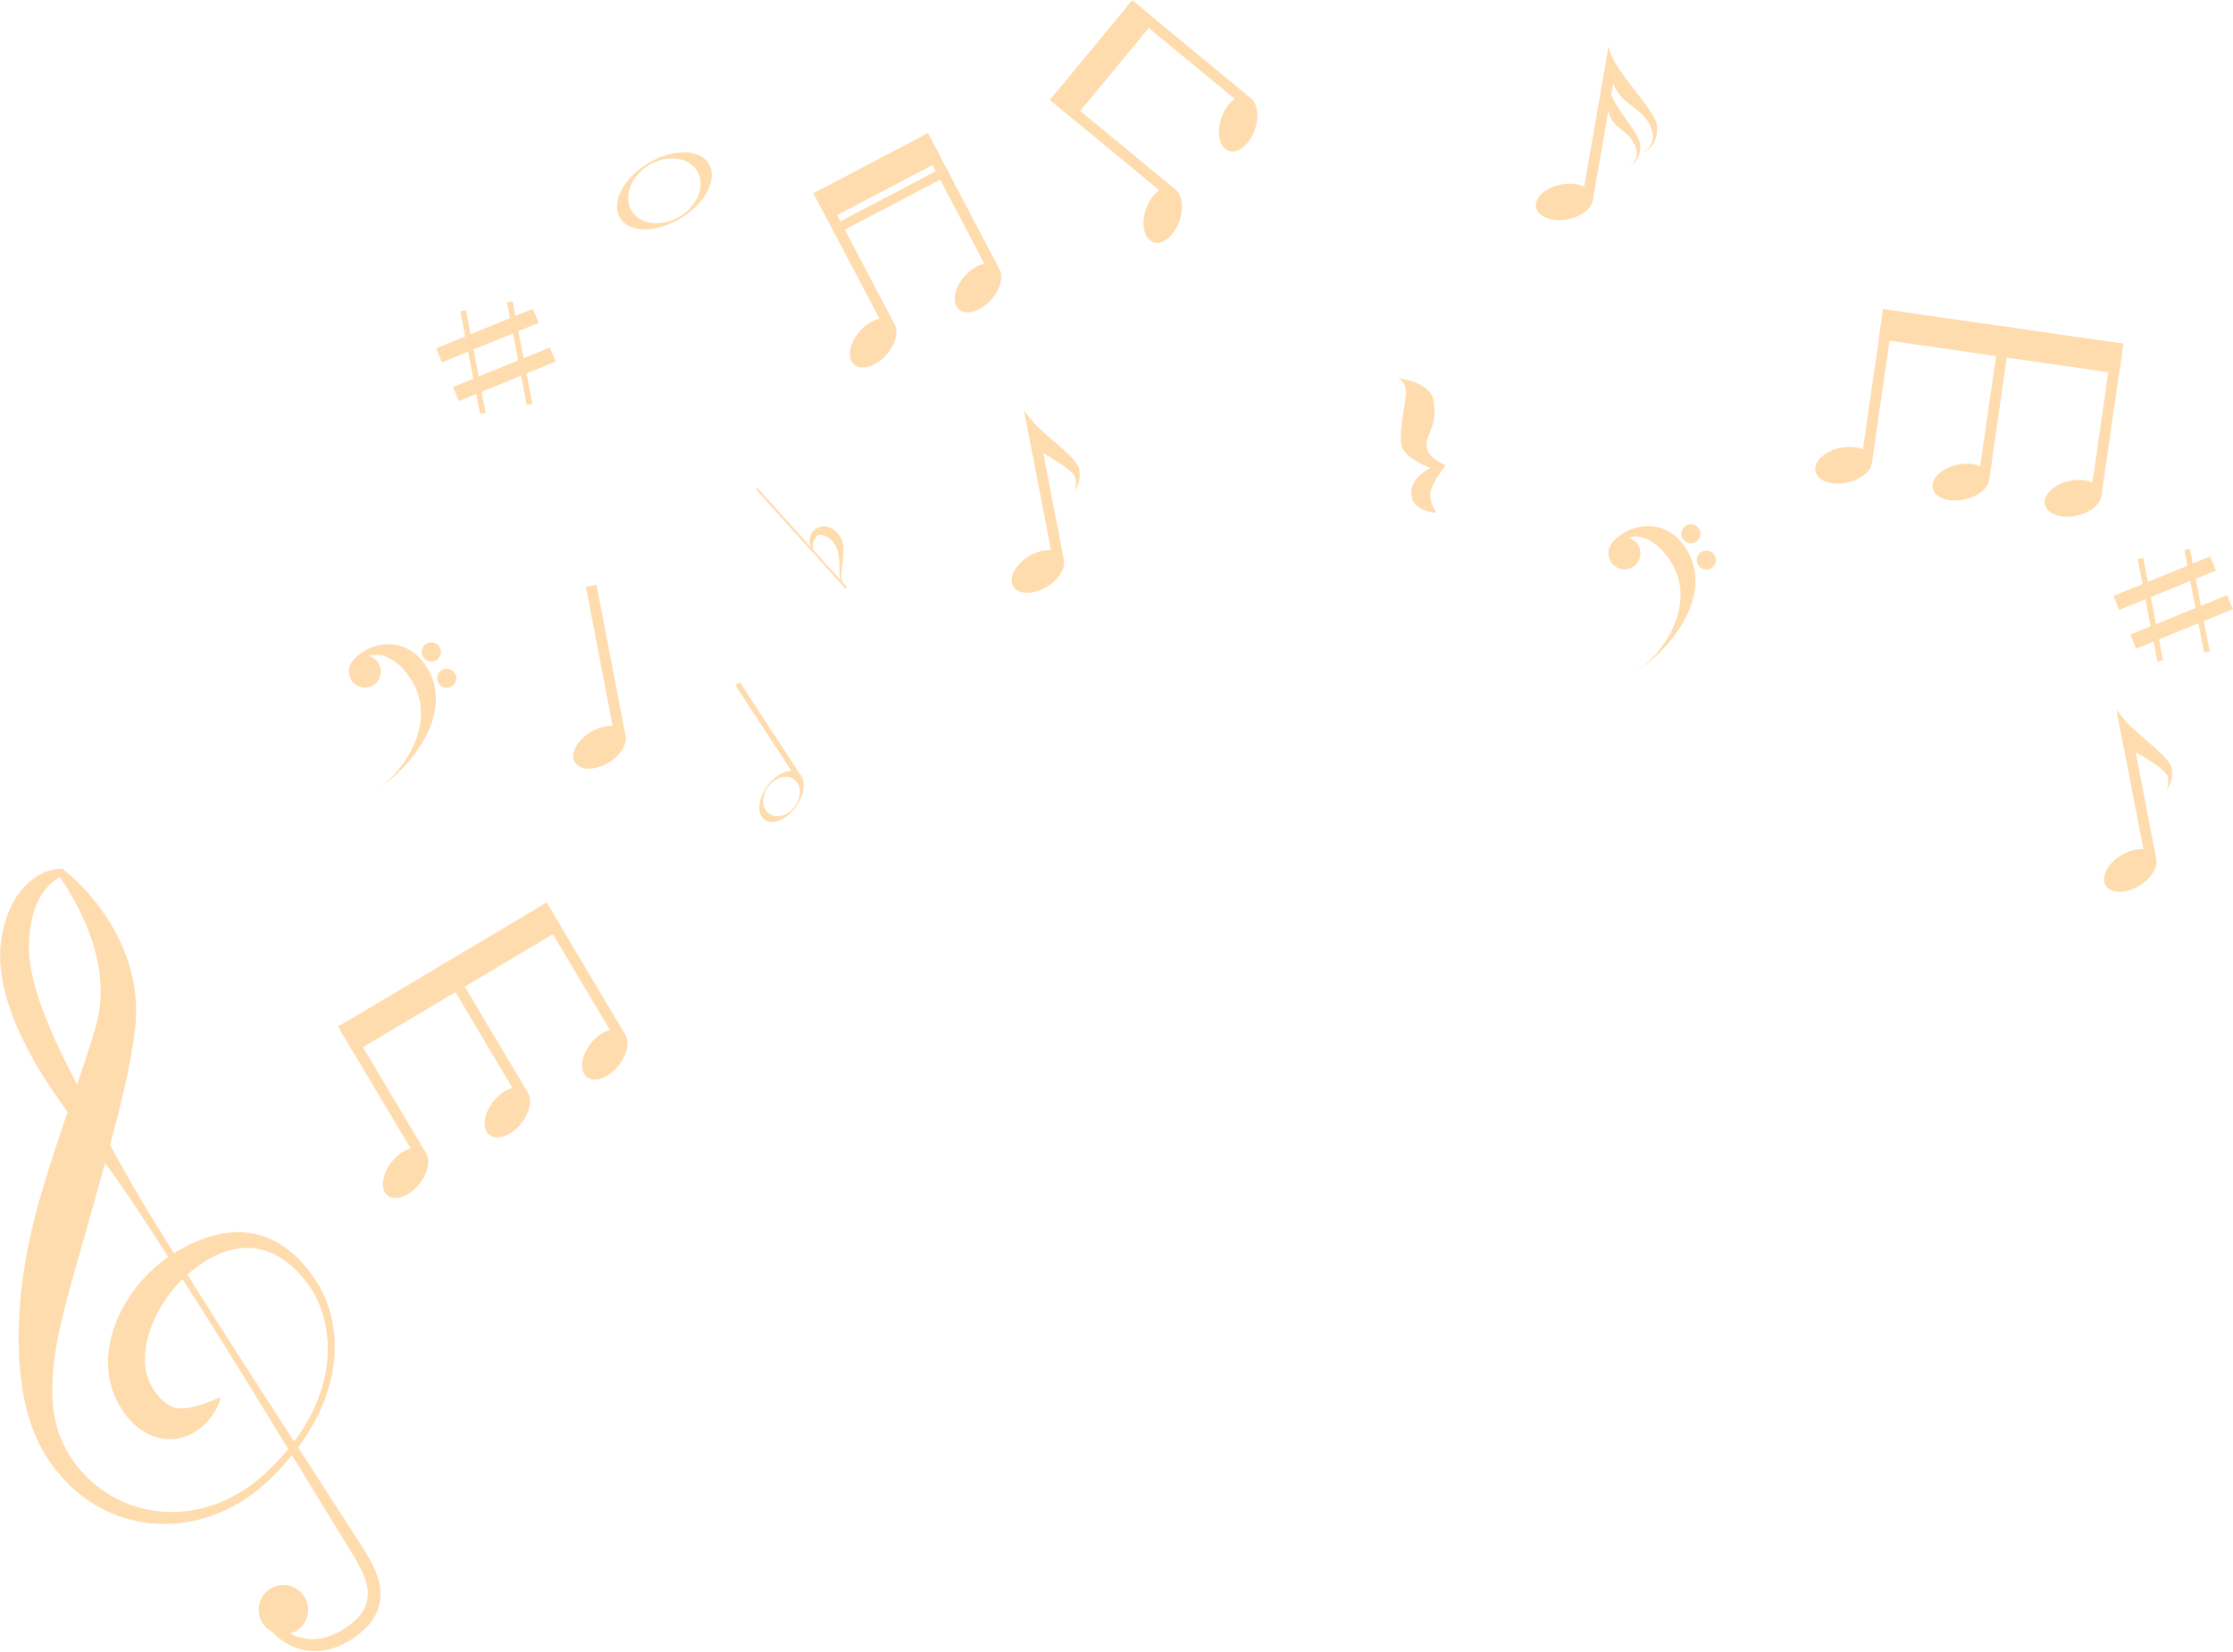 <?xml version="1.0" encoding="UTF-8" standalone="no"?><svg xmlns="http://www.w3.org/2000/svg" xmlns:xlink="http://www.w3.org/1999/xlink" fill="#000000" height="255.9" preserveAspectRatio="xMidYMid meet" version="1" viewBox="39.7 84.7 345.8 255.9" width="345.8" zoomAndPan="magnify"><g fill="#ffdcad" id="change1_1"><path d="M 90.309 291.227 C 90.609 293.527 90.461 295.887 89.945 298.16 C 89.418 300.434 88.559 302.641 87.402 304.68 C 86.762 305.824 86.039 306.93 85.254 307.98 L 80.719 300.98 L 75.586 292.984 C 73.863 290.328 72.188 287.645 70.492 284.973 C 69.895 284.035 69.301 283.094 68.715 282.152 C 69.516 281.445 70.371 280.781 71.27 280.207 C 73.102 279.016 75.156 278.172 77.293 278.02 C 79.426 277.836 81.605 278.48 83.465 279.738 C 84.406 280.355 85.25 281.125 86.035 281.965 C 86.426 282.387 86.801 282.824 87.148 283.293 C 87.23 283.402 87.336 283.531 87.402 283.629 L 87.66 283.996 C 87.84 284.246 87.965 284.473 88.121 284.711 C 89.301 286.68 90.012 288.93 90.309 291.227 Z M 83.277 310.383 C 82.895 310.832 82.469 311.242 82.066 311.676 C 81.652 312.082 81.219 312.508 80.809 312.895 C 79.91 313.711 79.047 314.438 78.074 315.094 C 77.84 315.266 77.594 315.422 77.348 315.57 C 77.098 315.723 76.855 315.883 76.605 316.031 C 76.094 316.305 75.598 316.605 75.066 316.844 C 74.031 317.359 72.945 317.77 71.84 318.094 C 69.633 318.742 67.32 319.02 65.047 318.867 C 63.914 318.805 62.789 318.605 61.691 318.332 C 61.141 318.207 60.605 318.02 60.07 317.852 C 59.547 317.645 59.016 317.457 58.508 317.211 C 57.488 316.742 56.508 316.191 55.598 315.535 C 54.688 314.891 53.82 314.184 53.043 313.383 C 52.27 312.582 51.535 311.742 50.926 310.809 C 50.598 310.363 50.328 309.867 50.035 309.398 L 49.656 308.656 L 49.559 308.473 L 49.516 308.383 L 49.508 308.367 L 49.297 307.91 C 48.418 305.941 47.984 303.746 47.84 301.535 C 47.723 299.316 47.852 297.066 48.172 294.82 C 48.504 292.574 48.957 290.336 49.516 288.105 C 50.629 283.648 51.941 279.195 53.227 274.688 L 54.18 271.293 L 55.129 267.879 C 55.414 266.875 55.695 265.867 55.969 264.859 L 56.578 265.688 C 57.5 266.977 58.41 268.277 59.309 269.578 C 61.109 272.188 62.824 274.844 64.535 277.512 C 64.941 278.145 65.352 278.777 65.758 279.406 L 65.664 279.473 L 65.469 279.621 C 65.195 279.809 64.93 280.012 64.672 280.219 C 64.148 280.629 63.656 281.059 63.168 281.508 C 61.254 283.32 59.629 285.441 58.406 287.859 C 57.801 289.07 57.309 290.359 56.945 291.715 C 56.605 293.07 56.41 294.504 56.43 295.98 C 56.457 297.445 56.723 298.961 57.242 300.395 C 57.504 301.113 57.84 301.793 58.219 302.465 L 58.555 302.996 C 58.664 303.168 58.793 303.371 58.867 303.469 L 59.137 303.832 L 59.199 303.922 L 59.234 303.965 L 59.336 304.098 L 59.52 304.312 C 60.473 305.453 61.762 306.547 63.422 307.164 C 64.246 307.473 65.145 307.637 66.02 307.629 C 66.898 307.625 67.742 307.461 68.492 307.18 C 70.004 306.609 71.152 305.684 72.035 304.641 C 72.473 304.113 72.852 303.559 73.164 302.973 C 73.477 302.387 73.738 301.773 73.891 301.113 C 72.664 301.629 71.547 302.082 70.465 302.402 C 69.395 302.727 68.379 302.914 67.547 302.863 C 66.711 302.816 66.141 302.574 65.609 302.23 C 65.078 301.875 64.527 301.34 63.973 300.637 L 63.898 300.535 L 63.875 300.504 L 63.809 300.418 L 63.547 300.055 C 63.438 299.914 63.418 299.855 63.367 299.777 L 63.227 299.551 C 63.027 299.176 62.828 298.789 62.688 298.379 C 62.391 297.57 62.188 296.711 62.156 295.793 C 62.051 293.961 62.457 291.965 63.211 290.035 C 63.953 288.09 65.07 286.23 66.402 284.543 C 66.742 284.133 67.094 283.719 67.469 283.336 C 67.629 283.164 67.793 282.996 67.965 282.836 C 68.535 283.719 69.098 284.609 69.66 285.5 C 71.348 288.18 73.059 290.844 74.723 293.531 C 76.402 296.219 78.066 298.906 79.715 301.609 L 84.332 309.16 C 83.988 309.578 83.637 309.984 83.277 310.383 Z M 51.367 252.188 C 49.934 249.41 48.57 246.625 47.383 243.82 C 46.195 241.023 45.199 238.18 44.629 235.359 C 44.551 235.004 44.496 234.656 44.434 234.305 C 44.387 233.957 44.332 233.605 44.297 233.258 C 44.27 232.918 44.215 232.547 44.211 232.246 L 44.184 231.77 L 44.188 231.18 L 44.188 230.887 L 44.191 230.812 L 44.184 230.84 L 44.188 230.805 L 44.195 230.676 L 44.219 230.133 C 44.246 229.781 44.273 229.426 44.309 229.07 C 44.375 228.359 44.508 227.676 44.652 226.992 C 44.961 225.641 45.445 224.348 46.195 223.207 C 46.57 222.633 47.012 222.098 47.527 221.621 C 47.785 221.383 48.062 221.16 48.355 220.953 C 48.543 220.812 48.766 220.676 48.969 220.562 C 49.562 221.41 50.141 222.297 50.656 223.199 C 51.246 224.207 51.785 225.238 52.285 226.273 C 53.273 228.359 54.078 230.496 54.594 232.648 C 54.844 233.73 55.059 234.805 55.172 235.879 C 55.277 236.953 55.316 238.02 55.285 239.07 C 55.242 240.117 55.09 241.172 54.918 242.082 L 54.727 242.957 L 54.68 243.176 L 54.664 243.23 C 54.66 243.27 54.684 243.102 54.668 243.199 L 54.637 243.301 L 54.523 243.711 C 54.371 244.258 54.203 244.809 54.039 245.359 C 53.297 247.789 52.48 250.234 51.637 252.699 C 51.547 252.527 51.457 252.359 51.367 252.188 Z M 87.121 281.02 C 86.336 280.059 85.449 279.176 84.461 278.379 C 83.465 277.594 82.355 276.914 81.137 276.434 C 79.922 275.953 78.613 275.656 77.293 275.586 C 75.969 275.5 74.641 275.645 73.355 275.934 C 72.07 276.219 70.836 276.66 69.652 277.195 C 68.609 277.668 67.609 278.215 66.648 278.832 C 66.254 278.191 65.855 277.559 65.461 276.922 C 63.781 274.234 62.113 271.547 60.527 268.805 C 59.73 267.434 58.949 266.059 58.18 264.672 L 56.742 262.047 C 56.84 261.695 56.934 261.348 57.031 260.988 C 58.254 256.355 59.461 251.672 60.242 246.754 C 60.344 246.145 60.422 245.523 60.504 244.898 L 60.562 244.43 L 60.574 244.316 L 60.594 244.172 L 60.602 244.113 L 60.625 243.891 L 60.711 242.996 C 60.828 241.531 60.789 240.199 60.664 238.859 C 60.391 236.188 59.668 233.621 58.633 231.262 C 57.609 228.895 56.277 226.723 54.75 224.75 C 53.223 222.77 51.523 220.984 49.566 219.434 L 49.453 219.273 L 49.074 219.273 C 48.562 219.277 48.156 219.355 47.711 219.461 C 47.277 219.562 46.852 219.715 46.441 219.895 C 45.617 220.266 44.844 220.77 44.164 221.375 C 42.793 222.586 41.773 224.16 41.094 225.809 C 40.75 226.629 40.473 227.477 40.27 228.328 C 40.156 228.754 40.078 229.184 40 229.605 L 39.898 230.25 L 39.867 230.41 L 39.863 230.453 L 39.855 230.555 L 39.844 230.629 L 39.812 230.926 C 39.789 231.125 39.77 231.312 39.754 231.52 L 39.727 232.23 C 39.703 232.727 39.73 233.145 39.734 233.594 C 39.75 234.031 39.801 234.469 39.836 234.906 C 39.895 235.34 39.941 235.77 40.012 236.195 C 40.598 239.609 41.809 242.75 43.23 245.711 C 44.66 248.668 46.355 251.441 48.16 254.102 C 48.82 255.066 49.492 256.016 50.176 256.957 C 49.973 257.547 49.77 258.137 49.566 258.727 C 48.816 260.988 48.035 263.258 47.324 265.555 C 46.965 266.703 46.602 267.855 46.258 269.016 C 45.926 270.18 45.582 271.344 45.277 272.52 C 44.055 277.227 43.121 282.078 42.766 287.062 C 42.586 289.547 42.523 292.066 42.645 294.594 C 42.777 297.117 43.039 299.664 43.629 302.168 C 44.191 304.68 45.051 307.145 46.352 309.434 L 46.578 309.82 L 46.605 309.867 L 46.656 309.953 L 46.719 310.055 L 46.852 310.258 L 47.379 311.062 C 47.758 311.578 48.105 312.109 48.523 312.598 C 49.32 313.602 50.199 314.531 51.148 315.383 C 52.09 316.242 53.125 316.996 54.207 317.664 C 55.281 318.344 56.426 318.898 57.609 319.355 C 58.191 319.598 58.801 319.773 59.402 319.961 C 60.016 320.117 60.617 320.285 61.242 320.391 C 62.477 320.621 63.73 320.758 64.98 320.754 C 70 320.824 74.887 319.031 78.801 316.109 L 79.535 315.559 L 80.242 314.961 C 80.734 314.566 81.141 314.152 81.586 313.746 C 82.039 313.309 82.445 312.887 82.871 312.445 C 83.277 311.996 83.703 311.566 84.086 311.098 C 84.367 310.77 84.641 310.438 84.91 310.105 L 89.617 317.805 L 94.574 325.891 C 95.367 327.23 96.074 328.57 96.438 329.945 C 96.809 331.32 96.742 332.688 96.129 333.871 C 95.824 334.461 95.398 335.012 94.898 335.504 C 94.645 335.754 94.375 335.988 94.09 336.211 L 93.984 336.297 L 93.93 336.336 L 93.922 336.34 L 93.895 336.359 L 93.652 336.531 L 93.176 336.883 C 92.594 337.262 91.945 337.629 91.285 337.91 C 90.625 338.188 89.949 338.398 89.254 338.512 C 88.562 338.617 87.859 338.633 87.164 338.539 C 86.473 338.441 85.785 338.25 85.125 337.965 C 84.961 337.895 84.801 337.812 84.641 337.734 C 84.918 337.656 85.191 337.543 85.457 337.395 C 87.305 336.363 87.969 334.027 86.934 332.184 C 85.902 330.332 83.57 329.668 81.719 330.699 C 79.867 331.734 79.211 334.07 80.238 335.918 C 80.609 336.578 81.145 337.086 81.762 337.418 C 81.945 337.602 82.133 337.785 82.324 337.965 C 82.949 338.535 83.645 339.035 84.41 339.438 C 85.93 340.254 87.758 340.617 89.512 340.391 C 90.387 340.277 91.238 340.051 92.043 339.734 C 92.844 339.395 93.578 338.988 94.328 338.508 C 95.664 337.625 97.066 336.406 97.898 334.766 C 98.305 333.945 98.566 333.027 98.613 332.109 C 98.676 331.191 98.547 330.285 98.32 329.445 C 97.863 327.75 97.02 326.289 96.184 324.926 C 94.488 322.242 92.77 319.586 91.047 316.93 L 85.852 308.902 C 86.012 308.684 86.172 308.465 86.336 308.246 C 87.031 307.25 87.699 306.234 88.281 305.172 C 89.453 303.043 90.379 300.766 90.949 298.395 C 91.496 296.012 91.684 293.535 91.422 291.094 C 91.16 288.652 90.434 286.246 89.23 284.066 C 88.617 282.965 87.895 281.996 87.121 281.02" fill="inherit"/><path d="M 136.352 198.129 C 137.145 199.418 136.086 201.516 133.984 202.801 C 131.883 204.09 129.535 204.086 128.742 202.793 C 127.949 201.5 129.012 199.406 131.113 198.117 C 133.215 196.828 135.562 196.836 136.352 198.129" fill="inherit"/><path d="M 130.426 175.598 L 132.07 175.277 L 136.574 198.684 L 134.93 199 L 130.426 175.598" fill="inherit"/><path d="M 145.012 118.215 C 142.219 119.926 138.867 119.543 137.527 117.355 C 136.188 115.172 137.367 112.012 140.156 110.301 C 142.949 108.59 146.301 108.973 147.641 111.156 C 148.98 113.344 147.801 116.504 145.012 118.215 Z M 149.453 110.047 C 148.023 107.715 143.785 107.707 139.992 110.031 C 136.195 112.355 134.281 116.137 135.715 118.473 C 137.145 120.805 141.383 120.812 145.176 118.484 C 148.969 116.16 150.887 112.383 149.453 110.047" fill="inherit"/><path d="M 162.801 209.594 C 161.73 211.059 159.934 211.562 158.785 210.727 C 157.641 209.887 157.582 208.023 158.652 206.559 C 159.723 205.094 161.52 204.586 162.668 205.426 C 163.812 206.262 163.875 208.133 162.801 209.594 Z M 163.363 204.473 C 162.141 203.578 159.969 204.465 158.512 206.453 C 157.055 208.445 156.867 210.781 158.09 211.676 C 159.316 212.574 161.488 211.688 162.941 209.695 C 164.398 207.707 164.586 205.367 163.363 204.473" fill="inherit"/><path d="M 153.562 190.816 L 154.266 190.359 L 163.777 204.906 L 163.078 205.363 L 153.562 190.816" fill="inherit"/><path d="M 286.348 115.145 C 286.633 116.633 284.898 118.215 282.477 118.676 C 280.055 119.133 277.863 118.297 277.578 116.809 C 277.293 115.316 279.027 113.734 281.449 113.277 C 283.871 112.816 286.062 113.652 286.348 115.145" fill="inherit"/><path d="M 288.785 91.973 L 289.891 95.418 L 286.355 115.738 L 284.703 115.453 L 288.785 91.973" fill="inherit"/><path d="M 288.785 91.973 C 289.426 95.48 296.043 101.719 296.289 104.129 C 296.637 107.43 294.16 108.32 294.16 108.32 C 294.16 108.32 296.395 107.184 295.43 104.633 C 294.098 101.113 290.879 101.266 289.512 97.578 C 289.473 96.195 288.406 94.148 288.785 91.973" fill="inherit"/><path d="M 288.867 98.273 C 289.375 101.094 293.484 105.129 293.684 107.062 C 293.957 109.711 291.973 110.426 291.973 110.426 C 291.973 110.426 293.766 109.516 292.988 107.469 C 291.922 104.645 289.414 104.855 288.781 101.91 C 288.75 100.801 288.562 100.027 288.867 98.273" fill="inherit"/><path d="M 204.23 170.895 C 205.023 172.188 203.965 174.281 201.863 175.566 C 199.762 176.855 197.414 176.855 196.621 175.559 C 195.828 174.27 196.891 172.176 198.992 170.887 C 201.094 169.602 203.441 169.602 204.23 170.895" fill="inherit"/><path d="M 198.305 148.359 L 200.555 151.195 L 204.453 171.453 L 202.809 171.77 L 198.305 148.359" fill="inherit"/><path d="M 198.305 148.359 C 199.887 151.16 206.438 155.348 206.812 157.289 C 207.262 159.633 205.898 160.969 205.898 160.969 C 205.898 160.969 206.594 160.137 206.211 158.66 C 205.824 157.184 199.359 153.859 199.359 153.859 C 199.359 153.859 198.684 150.34 198.305 148.359" fill="inherit"/><path d="M 373.398 217.203 C 374.191 218.496 373.129 220.59 371.027 221.875 C 368.926 223.168 366.578 223.164 365.785 221.871 C 364.992 220.574 366.055 218.484 368.156 217.195 C 370.258 215.91 372.605 215.914 373.398 217.203" fill="inherit"/><path d="M 367.469 194.672 L 369.723 197.504 L 373.617 217.762 L 371.973 218.078 L 367.469 194.672" fill="inherit"/><path d="M 367.469 194.672 C 369.051 197.473 375.602 201.656 375.977 203.602 C 376.426 205.941 375.062 207.281 375.062 207.281 C 375.062 207.281 375.758 206.445 375.375 204.973 C 374.988 203.496 368.527 200.172 368.527 200.172 C 368.527 200.172 367.848 196.648 367.469 194.672" fill="inherit"/><path d="M 177.875 134.484 C 179.008 135.492 178.602 137.801 176.961 139.645 C 175.32 141.484 173.074 142.16 171.941 141.152 C 170.809 140.145 171.219 137.836 172.855 135.992 C 174.492 134.148 176.742 133.477 177.875 134.484" fill="inherit"/><path d="M 165.676 114.633 L 167.156 113.855 L 178.246 134.953 L 176.766 135.73 L 165.676 114.633" fill="inherit"/><path d="M 194.113 125.953 C 195.246 126.957 194.836 129.27 193.199 131.109 C 191.559 132.949 189.312 133.629 188.18 132.617 C 187.047 131.609 187.453 129.301 189.094 127.461 C 190.73 125.617 192.98 124.941 194.113 125.953" fill="inherit"/><path d="M 181.914 106.102 L 183.395 105.32 L 194.484 126.418 L 193 127.199 L 181.914 106.102" fill="inherit"/><path d="M 185.586 109.488 L 167.867 118.805 L 165.676 114.633 L 183.395 105.32 L 185.586 109.488" fill="inherit"/><path d="M 186.09 110.445 L 168.367 119.758 L 169.055 121.059 L 186.773 111.746 L 186.09 110.445" fill="inherit"/><path d="M 105.289 262.895 C 106.473 263.84 106.188 266.164 104.648 268.094 C 103.109 270.023 100.898 270.816 99.719 269.867 C 98.531 268.922 98.82 266.59 100.355 264.664 C 101.895 262.738 104.105 261.945 105.289 262.895" fill="inherit"/><path d="M 92.059 243.719 L 93.496 242.859 L 105.688 263.34 L 104.246 264.199 L 92.059 243.719" fill="inherit"/><path d="M 121.051 253.512 C 122.238 254.461 121.949 256.789 120.41 258.715 C 118.875 260.641 116.664 261.434 115.48 260.484 C 114.297 259.539 114.578 257.211 116.121 255.285 C 117.66 253.359 119.867 252.562 121.051 253.512" fill="inherit"/><path d="M 107.82 234.336 L 109.262 233.477 L 121.449 253.957 L 120.008 254.816 L 107.82 234.336" fill="inherit"/><path d="M 136.141 244.535 C 137.328 245.48 137.039 247.812 135.504 249.734 C 133.961 251.66 131.754 252.453 130.57 251.508 C 129.383 250.562 129.672 248.23 131.211 246.309 C 132.746 244.379 134.953 243.586 136.141 244.535" fill="inherit"/><path d="M 122.91 225.355 L 124.352 224.5 L 136.535 244.98 L 135.098 245.84 L 122.91 225.355" fill="inherit"/><path d="M 126.758 228.551 L 94.465 247.762 L 92.059 243.719 L 124.352 224.5 L 126.758 228.551" fill="inherit"/><path d="M 329.562 155.809 C 329.887 157.289 328.199 158.918 325.793 159.449 C 323.387 159.98 321.172 159.211 320.844 157.727 C 320.52 156.25 322.203 154.617 324.609 154.086 C 327.02 153.555 329.234 154.324 329.562 155.809" fill="inherit"/><path d="M 331.324 132.574 L 332.98 132.816 L 329.586 156.406 L 327.93 156.168 L 331.324 132.574" fill="inherit"/><path d="M 347.719 158.422 C 348.043 159.902 346.355 161.531 343.949 162.062 C 341.543 162.594 339.328 161.82 339 160.34 C 338.672 158.859 340.359 157.23 342.766 156.699 C 345.176 156.168 347.391 156.938 347.719 158.422" fill="inherit"/><path d="M 349.48 135.188 L 351.141 135.426 L 347.746 159.02 L 346.086 158.777 L 349.48 135.188" fill="inherit"/><path d="M 365.098 160.918 C 365.426 162.402 363.738 164.031 361.328 164.562 C 358.922 165.098 356.707 164.324 356.379 162.844 C 356.051 161.359 357.738 159.73 360.148 159.199 C 362.555 158.664 364.77 159.438 365.098 160.918" fill="inherit"/><path d="M 366.859 137.688 L 368.516 137.926 L 365.121 161.52 L 363.465 161.281 L 366.859 137.688" fill="inherit"/><path d="M 367.848 142.59 L 330.652 137.238 L 331.324 132.574 L 368.516 137.926 L 367.848 142.59" fill="inherit"/><path d="M 221.207 113.777 C 222.645 114.266 223.156 116.555 222.359 118.887 C 221.559 121.219 219.75 122.711 218.312 122.219 C 216.879 121.727 216.363 119.438 217.16 117.105 C 217.961 114.773 219.773 113.281 221.207 113.777" fill="inherit"/><path d="M 202.285 100.18 L 203.352 98.887 L 221.734 114.062 L 220.668 115.355 L 202.285 100.18" fill="inherit"/><path d="M 232.887 99.629 C 234.32 100.121 234.836 102.41 234.035 104.738 C 233.238 107.07 231.426 108.562 229.992 108.074 C 228.555 107.582 228.039 105.293 228.84 102.961 C 229.641 100.629 231.449 99.137 232.887 99.629" fill="inherit"/><path d="M 213.961 86.035 L 215.027 84.742 L 233.41 99.918 L 232.344 101.207 L 213.961 86.035" fill="inherit"/><path d="M 218.66 87.742 L 205.914 103.18 L 202.285 100.18 L 215.027 84.742 L 218.66 87.742" fill="inherit"/><path d="M 98.34 187.461 C 99.035 188.645 98.637 190.164 97.453 190.859 C 96.273 191.551 94.754 191.152 94.059 189.969 C 93.367 188.785 93.766 187.27 94.945 186.578 C 96.129 185.883 97.648 186.277 98.34 187.461" fill="inherit"/><path d="M 107.77 184.938 C 108.18 185.641 107.945 186.547 107.238 186.961 C 106.531 187.375 105.625 187.141 105.215 186.434 C 104.801 185.727 105.035 184.82 105.742 184.406 C 106.445 183.992 107.355 184.23 107.77 184.938" fill="inherit"/><path d="M 110.156 189.016 C 110.57 189.723 110.336 190.625 109.629 191.043 C 108.922 191.449 108.016 191.219 107.602 190.512 C 107.191 189.805 107.426 188.898 108.129 188.48 C 108.836 188.07 109.742 188.312 110.156 189.016" fill="inherit"/><path d="M 94.66 187.805 C 96.848 184.926 100.777 185.754 103.449 190.086 C 107.59 196.797 101.973 204.762 97.492 207.391 C 102.488 204.465 110.598 195.453 105.676 187.879 C 102.242 182.598 96.188 184.359 94.168 187.305 L 94.66 187.805" fill="inherit"/><path d="M 293.395 169.16 C 294.09 170.344 293.691 171.863 292.508 172.555 C 291.324 173.25 289.805 172.852 289.113 171.668 C 288.422 170.484 288.816 168.965 290 168.273 C 291.184 167.582 292.703 167.977 293.395 169.16" fill="inherit"/><path d="M 302.82 166.633 C 303.234 167.34 302.996 168.246 302.293 168.66 C 301.586 169.074 300.68 168.836 300.27 168.133 C 299.855 167.426 300.09 166.516 300.797 166.105 C 301.5 165.691 302.406 165.926 302.82 166.633" fill="inherit"/><path d="M 305.211 170.715 C 305.625 171.418 305.387 172.324 304.684 172.738 C 303.977 173.148 303.07 172.914 302.656 172.211 C 302.242 171.504 302.48 170.598 303.184 170.184 C 303.891 169.77 304.797 170.008 305.211 170.715" fill="inherit"/><path d="M 289.715 169.504 C 291.902 166.621 295.828 167.453 298.504 171.781 C 302.645 178.496 297.027 186.461 292.547 189.09 C 297.543 186.16 305.652 177.148 300.73 169.574 C 297.297 164.293 291.242 166.059 289.219 169.004 L 289.715 169.504" fill="inherit"/><path d="M 256.145 143.277 C 256.145 143.277 261.184 143.781 261.695 146.703 C 262.445 150.977 260.254 152.004 260.66 154.117 C 260.977 155.762 263.574 156.754 263.574 156.754 C 263.574 156.754 261.176 159.75 261.188 161.328 C 261.203 163.098 262.207 164.137 262.207 164.137 C 262.207 164.137 258.703 163.984 258.309 161.664 C 257.793 158.629 261.254 157.203 261.254 157.203 C 261.254 157.203 257.078 155.707 256.703 153.586 C 256.254 151.051 257.652 146.418 257.398 144.984 C 257.16 143.656 256.145 143.277 256.145 143.277" fill="inherit"/><path d="M 113.832 143.023 L 113.027 138.832 L 119.141 136.34 L 119.945 140.527 Z M 125.734 140.707 L 124.848 138.527 L 120.777 140.188 L 119.973 135.996 L 123.113 134.719 L 122.223 132.535 L 119.52 133.641 L 119.082 131.363 L 118.215 131.531 L 118.688 133.98 L 112.57 136.477 L 111.855 132.754 L 110.988 132.922 L 111.738 136.82 L 107.234 138.652 L 108.129 140.832 L 112.191 139.176 L 112.996 143.363 L 109.859 144.645 L 110.75 146.824 L 113.453 145.723 L 114.047 148.816 L 114.914 148.652 L 114.285 145.383 L 120.398 142.887 L 121.273 147.426 L 122.141 147.258 L 121.234 142.547 L 125.734 140.707" fill="inherit"/><path d="M 373.582 181.375 L 372.773 177.188 L 378.891 174.691 L 379.695 178.883 Z M 385.484 179.059 L 384.594 176.883 L 380.527 178.543 L 379.723 174.348 L 382.859 173.07 L 381.973 170.891 L 379.27 171.992 L 378.828 169.719 L 377.965 169.883 L 378.438 172.336 L 372.32 174.828 L 371.605 171.105 L 370.738 171.273 L 371.488 175.172 L 366.984 177.008 L 367.875 179.188 L 371.941 177.527 L 372.746 181.715 L 369.609 183 L 370.5 185.18 L 373.203 184.074 L 373.797 187.172 L 374.664 187 L 374.035 183.734 L 380.148 181.238 L 381.023 185.781 L 381.891 185.613 L 380.98 180.898 L 385.484 179.059" fill="inherit"/><path d="M 170.449 175.449 C 170.449 175.449 169.691 174.703 169.707 173.461 C 169.734 170.98 169.625 169.309 168.258 168.188 C 167.355 167.441 166.316 167.25 165.859 168.141 C 165.293 169.227 165.703 170.188 165.703 170.188 L 165.465 169.922 C 165.465 169.922 164.633 168.602 165.414 167.254 C 166.055 166.152 167.723 165.758 169.074 166.949 C 170.832 168.508 170.273 170.5 170.016 173.461 C 169.883 174.945 170.734 175.766 170.734 175.766 L 170.449 175.449" fill="inherit"/><path d="M 170.852 175.66 L 170.613 175.871 L 156.766 160.512 L 157.004 160.301 L 170.852 175.66" fill="inherit"/></g></svg>